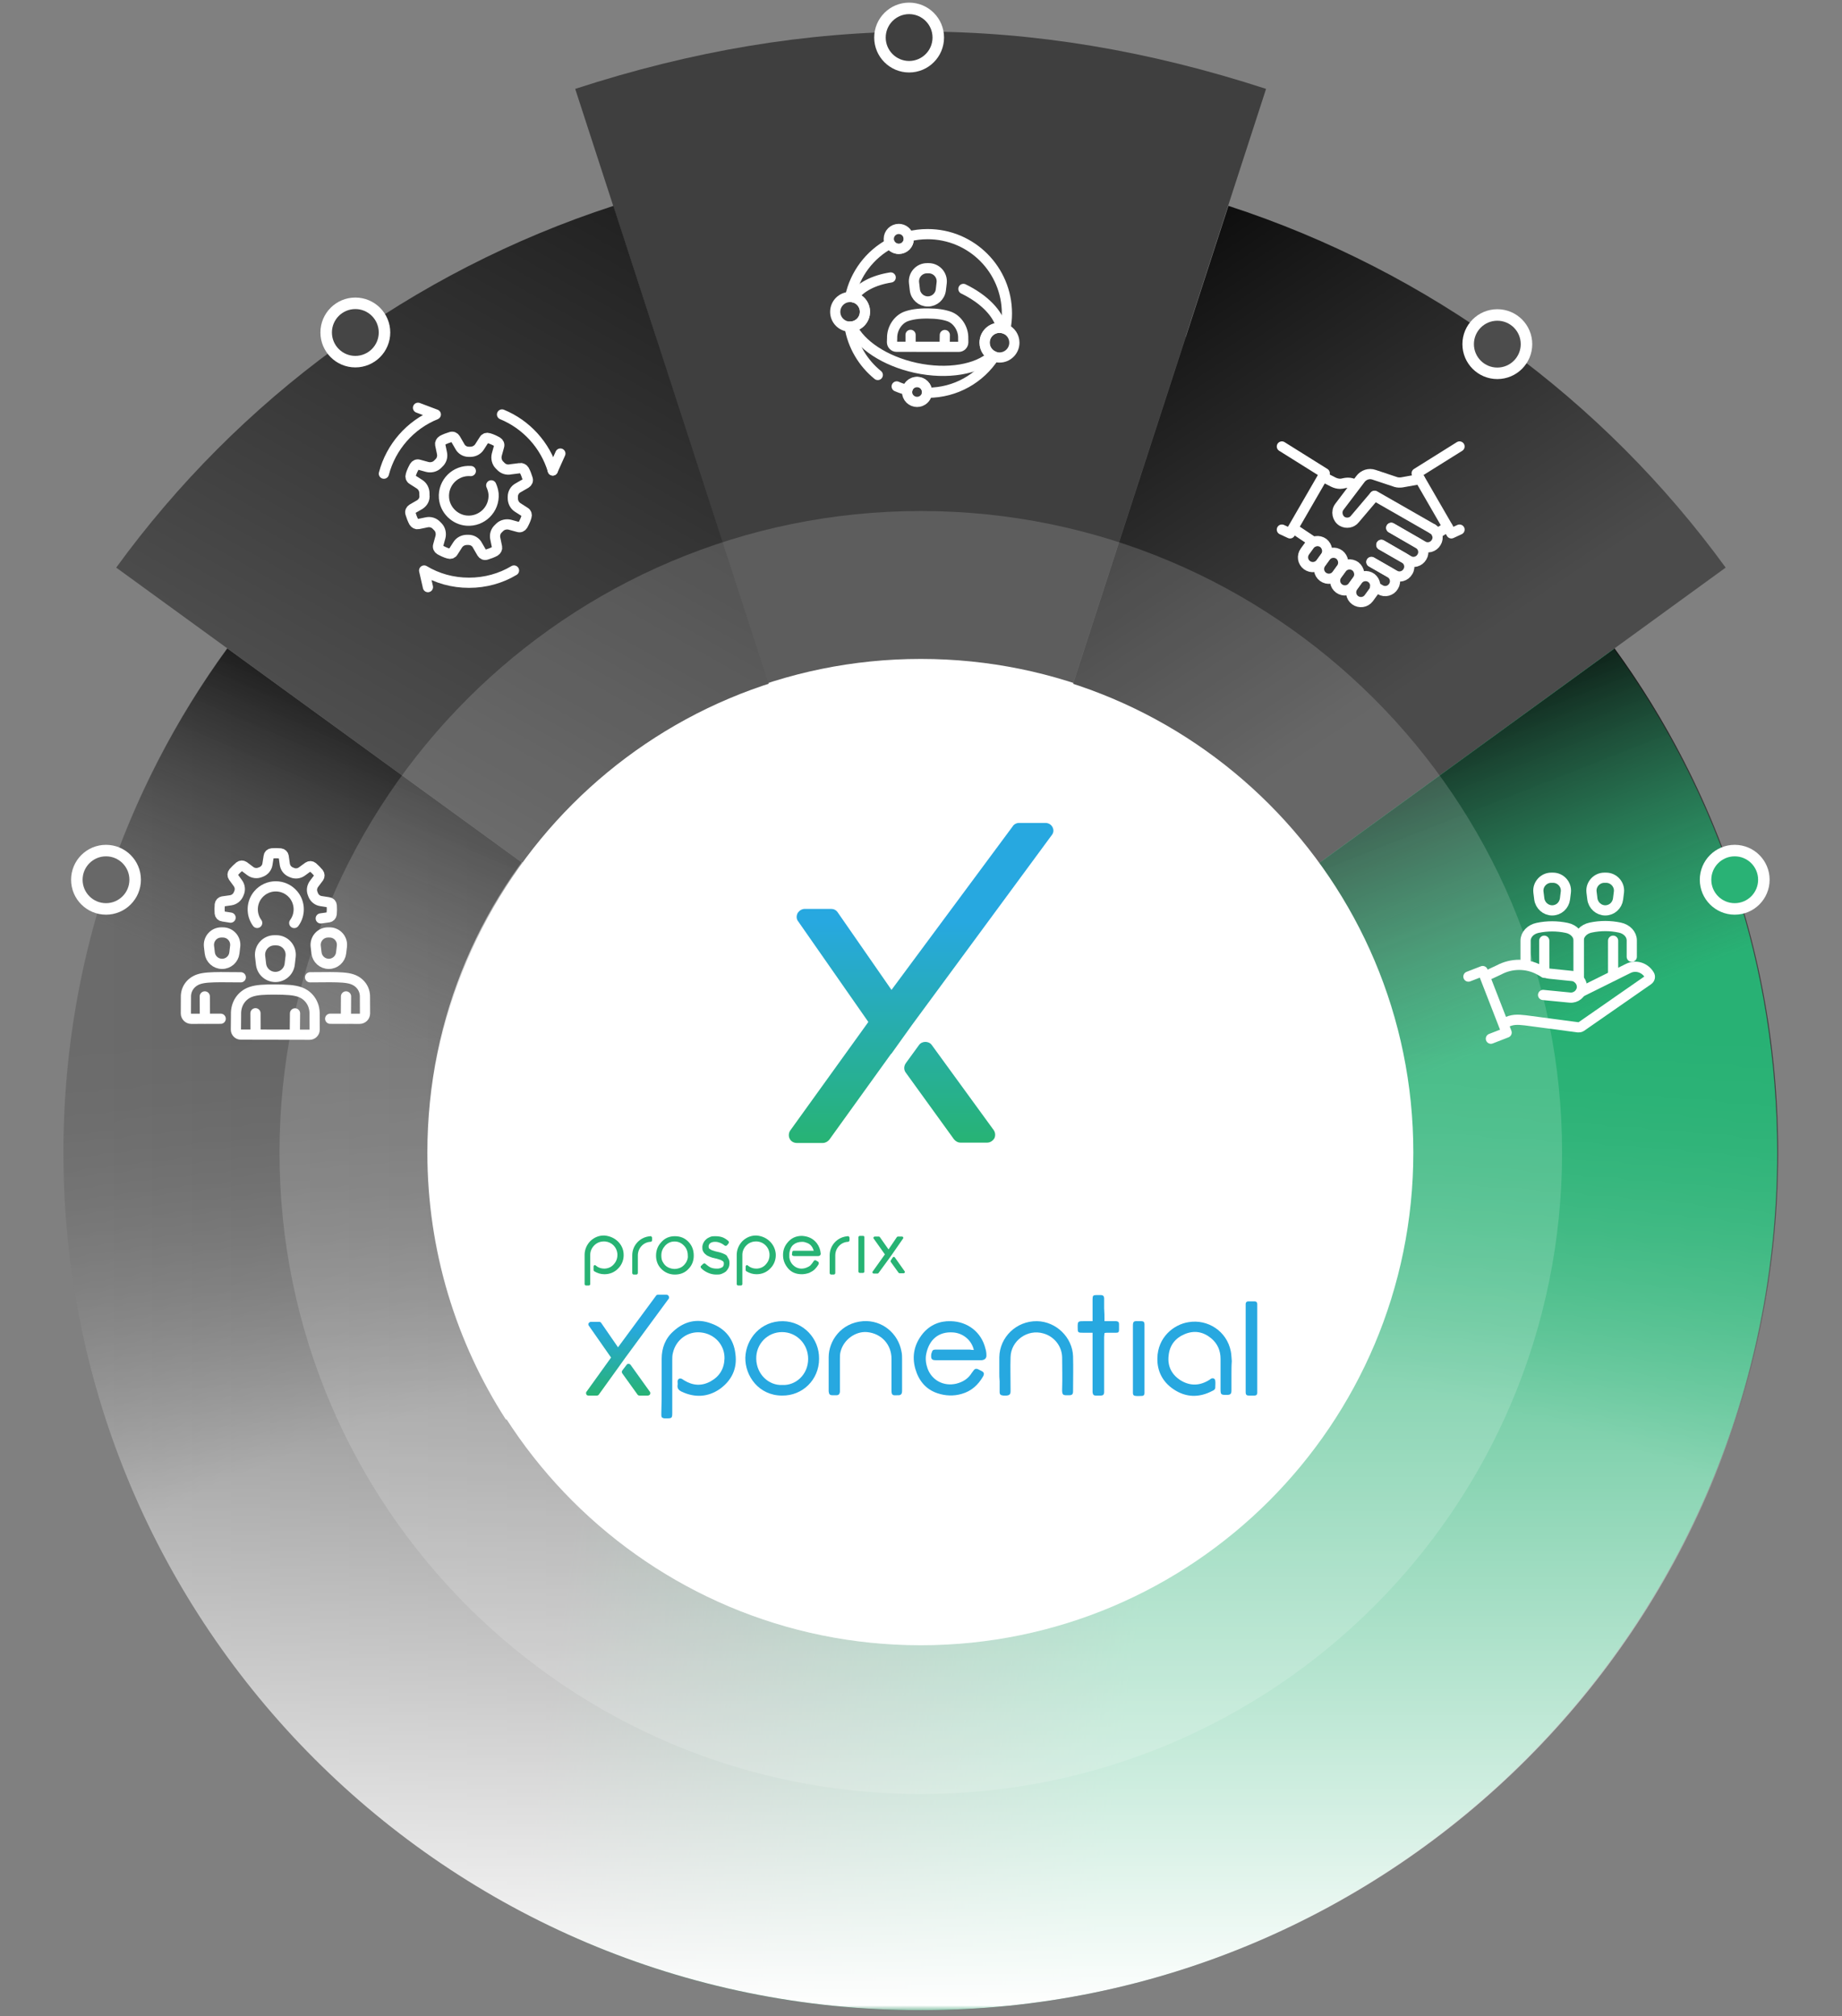 <svg width="254" height="278" viewBox="0 0 254 278" fill="none" xmlns="http://www.w3.org/2000/svg">
<rect x="0" y="0" width="254" height="278" fill="#808080" stroke="none"/>
<path d="M245.196 158.915C245.196 93.602 192.265 40.655 126.971 40.655C61.676 40.655 8.745 93.602 8.745 158.915C8.745 224.229 61.676 277.176 126.971 277.176C192.265 277.176 245.196 224.229 245.196 158.915Z" fill="url(#paint0_linear_401_2955)"/>
<path d="M126.97 158.915L79.318 12.256C111.69 1.718 142.211 1.718 174.582 12.256L126.97 158.915Z" fill="#3F3F3F"/>
<g opacity="0.49">
<path d="M194.89 158.915C194.89 121.394 164.482 90.976 126.971 90.976C89.46 90.976 59.052 121.394 59.052 158.915C59.052 196.437 89.46 226.855 126.971 226.855C164.482 226.855 194.89 196.437 194.89 158.915Z" fill="white"/>
</g>
<path d="M129.383 5.177C129.383 2.956 127.583 1.155 125.362 1.155C123.141 1.155 121.341 2.956 121.341 5.177C121.341 7.399 123.141 9.2 125.362 9.2C127.583 9.2 129.383 7.399 129.383 5.177Z" fill="#3F3F3F" stroke="white" stroke-width="1.587" stroke-miterlimit="10"/>
<path d="M123.629 47.815C123.284 47.815 123 47.531 123 47.185L123.018 46.636C122.982 45.306 123.833 44.03 124.968 43.622C125.703 43.365 126.599 43.214 127.928 43.223C129.258 43.232 130.153 43.383 130.889 43.64C132.023 44.048 132.874 45.342 132.821 46.671L132.83 47.194C132.83 47.54 132.546 47.824 132.201 47.824L123.629 47.815Z" stroke="white" stroke-width="1.406" stroke-miterlimit="10" stroke-linecap="round" stroke-linejoin="round"/>
<path d="M125.562 47.77V46.175" stroke="white" stroke-width="1.406" stroke-miterlimit="10" stroke-linecap="round" stroke-linejoin="round"/>
<path d="M130.286 46.193L130.26 47.771" stroke="white" stroke-width="1.406" stroke-miterlimit="10" stroke-linecap="round" stroke-linejoin="round"/>
<path d="M121.041 51.706C119.02 50.066 117.593 47.717 117.149 45.032C117.167 45.032 117.194 45.032 117.22 45.032C118.355 45.032 119.268 44.119 119.268 42.984C119.268 41.849 118.364 40.945 117.229 40.937C117.903 37.763 119.95 35.095 122.725 33.597C122.955 34.023 123.416 34.315 123.939 34.315C124.701 34.315 125.313 33.695 125.313 32.941C125.313 32.826 125.304 32.72 125.269 32.613C126.12 32.392 127.006 32.285 127.919 32.285C133.955 32.285 138.848 37.178 138.848 43.215C138.848 43.95 138.777 44.668 138.635 45.368C138.387 45.253 138.103 45.2 137.82 45.2C136.685 45.2 135.772 46.113 135.772 47.248C135.772 48.125 136.322 48.87 137.102 49.162C135.161 52.167 131.775 54.152 127.928 54.152C127.901 54.152 127.866 54.152 127.83 54.152C127.848 53.851 127.777 53.55 127.6 53.284C127.174 52.654 126.323 52.486 125.694 52.903C125.375 53.115 125.18 53.434 125.109 53.789C124.604 53.656 124.116 53.488 123.647 53.284" stroke="white" stroke-width="1.406" stroke-miterlimit="10" stroke-linecap="round" stroke-linejoin="round"/>
<path d="M117.654 40.99C118.594 39.598 120.473 38.632 122.822 38.26" stroke="white" stroke-width="1.406" stroke-miterlimit="10" stroke-linecap="round" stroke-linejoin="round"/>
<path d="M117.46 45.023C118.639 47.513 121.989 49.783 126.262 50.722C130.667 51.679 134.771 50.935 136.827 49.038" stroke="white" stroke-width="1.406" stroke-miterlimit="10" stroke-linecap="round" stroke-linejoin="round"/>
<path d="M138.095 45.218C137.643 43.197 135.675 41.211 132.848 39.837" stroke="white" stroke-width="1.406" stroke-miterlimit="10" stroke-linecap="round" stroke-linejoin="round"/>
<path d="M125.313 32.941C125.313 33.704 124.702 34.315 123.939 34.315C123.416 34.315 122.964 34.023 122.725 33.597C122.619 33.402 122.557 33.181 122.557 32.941C122.557 32.179 123.177 31.567 123.931 31.567C124.578 31.567 125.118 32.011 125.26 32.613C125.296 32.72 125.313 32.826 125.313 32.941Z" stroke="white" stroke-width="1.406" stroke-miterlimit="10" stroke-linecap="round" stroke-linejoin="round"/>
<path d="M127.83 54.144C127.804 54.551 127.591 54.941 127.219 55.19C126.589 55.606 125.738 55.438 125.313 54.809C125.1 54.489 125.038 54.126 125.109 53.78C125.18 53.435 125.375 53.107 125.694 52.894C126.323 52.468 127.174 52.646 127.6 53.275C127.768 53.541 127.848 53.842 127.83 54.144Z" stroke="white" stroke-width="1.406" stroke-miterlimit="10" stroke-linecap="round" stroke-linejoin="round"/>
<path d="M119.268 42.993C119.268 44.127 118.355 45.04 117.22 45.04C117.194 45.04 117.167 45.04 117.149 45.04C116.05 45.005 115.173 44.101 115.173 43.002C115.173 41.867 116.086 40.954 117.22 40.954H117.229C118.355 40.945 119.268 41.858 119.268 42.993Z" stroke="white" stroke-width="1.406" stroke-miterlimit="10" stroke-linecap="round" stroke-linejoin="round"/>
<path d="M139.876 47.248C139.876 48.382 138.955 49.295 137.829 49.295C137.572 49.295 137.332 49.251 137.102 49.162C136.322 48.87 135.772 48.125 135.772 47.248C135.772 46.113 136.694 45.2 137.82 45.2C138.113 45.2 138.387 45.262 138.635 45.368C139.362 45.679 139.876 46.405 139.876 47.248Z" stroke="white" stroke-width="1.406" stroke-miterlimit="10" stroke-linecap="round" stroke-linejoin="round"/>
<path d="M127.83 36.983H128.061C129.133 36.983 129.975 37.923 129.851 38.995L129.736 39.971C129.629 40.875 128.858 41.566 127.945 41.566C127.032 41.566 126.261 40.883 126.155 39.971L126.04 38.995C125.916 37.923 126.749 36.983 127.83 36.983Z" stroke="white" stroke-width="1.406" stroke-miterlimit="10" stroke-linecap="round" stroke-linejoin="round"/>
<path d="M126.971 90.856C89.412 90.856 58.931 121.306 58.931 158.916C58.931 172.471 62.912 185.102 69.748 195.721L184.193 195.721C191.03 185.102 195.011 172.471 195.011 158.916C195.011 121.306 164.57 90.856 126.971 90.856Z" fill="url(#paint1_linear_401_2955)"/>
<path fill-rule="evenodd" clip-rule="evenodd" d="M222.464 89.407L126.838 158.915L77.28 173.1L70.564 262.945C87.297 272.021 106.466 277.176 126.838 277.176C192.132 277.176 245.063 224.229 245.063 158.915C245.063 133.424 237 109.816 223.286 90.505C222.995 90.126 222.72 89.76 222.464 89.407Z" fill="url(#paint2_linear_401_2955)"/>
<mask id="mask0_401_2955" style="mask-type:alpha" maskUnits="userSpaceOnUse" x="0" y="104" width="254" height="174">
<rect x="0.266" y="277.176" width="172.452" height="253.735" transform="rotate(-90 0.266 277.176)" fill="url(#paint3_radial_401_2955)"/>
</mask>
<g mask="url(#mask0_401_2955)">
<path d="M245.196 158.915C245.196 93.602 192.265 40.655 126.971 40.655C61.676 40.655 8.745 93.602 8.745 158.915C8.745 224.229 61.676 277.176 126.971 277.176C192.265 277.176 245.196 224.229 245.196 158.915Z" fill="url(#paint4_linear_401_2955)"/>
</g>
<path d="M126.97 158.916L31.345 89.408C17.149 108.917 8.785 132.931 8.785 158.916C8.785 171.747 10.836 184.137 14.616 195.721L118.807 195.721L126.97 158.916Z" fill="url(#paint5_linear_401_2955)"/>
<path d="M222.637 89.408L126.971 158.916L174.14 195.721L239.365 195.721C243.145 184.137 245.196 171.788 245.196 158.916C245.196 132.931 236.832 108.917 222.637 89.408Z" fill="url(#paint6_linear_401_2955)"/>
<path d="M169.395 28.387L126.971 158.915L237.958 78.265C221.109 55.096 197.182 37.437 169.395 28.387Z" fill="url(#paint7_linear_401_2955)"/>
<path d="M84.587 28.387C56.76 37.437 32.874 55.096 16.024 78.265L127.012 158.915L84.587 28.387Z" fill="url(#paint8_linear_401_2955)"/>
<g opacity="0.16">
<path d="M215.399 158.916C215.399 110.064 175.808 70.462 126.971 70.462C78.133 70.462 38.543 110.064 38.543 158.916C38.543 207.767 78.133 247.369 126.971 247.369C175.808 247.369 215.399 207.767 215.399 158.916Z" fill="white"/>
</g>
<path d="M194.89 158.915C194.89 121.394 164.482 90.976 126.971 90.976C89.46 90.976 59.052 121.394 59.052 158.915C59.052 196.437 89.46 226.855 126.971 226.855C164.482 226.855 194.89 196.437 194.89 158.915Z" fill="white"/>
<path d="M18.638 121.305C18.638 119.084 16.838 117.283 14.617 117.283C12.396 117.283 10.596 119.084 10.596 121.305C10.596 123.527 12.396 125.328 14.617 125.328C16.838 125.328 18.638 123.527 18.638 121.305Z" fill="#686868" stroke="white" stroke-width="1.587" stroke-miterlimit="10"/>
<path d="M243.226 121.305C243.226 119.084 241.426 117.283 239.205 117.283C236.984 117.283 235.184 119.084 235.184 121.305C235.184 123.527 236.984 125.328 239.205 125.328C241.426 125.328 243.226 123.527 243.226 121.305Z" fill="#29B275" stroke="white" stroke-width="1.587" stroke-miterlimit="10"/>
<path d="M53.02 45.844C53.02 43.623 51.22 41.822 48.999 41.822C46.778 41.822 44.977 43.623 44.977 45.844C44.977 48.066 46.778 49.867 48.999 49.867C51.22 49.867 53.02 48.066 53.02 45.844Z" fill="#454545" stroke="white" stroke-width="1.587" stroke-miterlimit="10"/>
<path d="M210.493 47.453C210.493 45.231 208.692 43.43 206.471 43.43C204.251 43.43 202.45 45.231 202.45 47.453C202.45 49.674 204.251 51.475 206.471 51.475C208.692 51.475 210.493 49.674 210.493 47.453Z" fill="#4C4C4C" stroke="white" stroke-width="1.587" stroke-miterlimit="10"/>
<path d="M94.979 171.277C94.477 170.729 93.839 170.456 93.063 170.456C92.288 170.456 91.65 170.729 91.148 171.322C90.692 171.824 90.464 172.416 90.464 173.146C90.464 173.829 90.692 174.468 91.194 174.969C91.695 175.471 92.334 175.744 93.063 175.744C93.839 175.744 94.477 175.471 94.933 174.969C95.435 174.468 95.663 173.829 95.663 173.146C95.663 172.371 95.435 171.778 94.979 171.277ZM94.614 174.057C94.431 174.331 94.249 174.559 93.93 174.741C93.656 174.878 93.337 174.969 93.018 174.969C92.699 174.969 92.379 174.878 92.106 174.741C91.832 174.604 91.604 174.377 91.422 174.057C91.239 173.784 91.194 173.465 91.194 173.1C91.194 172.553 91.376 172.143 91.741 171.732C92.106 171.368 92.516 171.185 93.018 171.185C93.519 171.185 93.93 171.368 94.295 171.732C94.659 172.097 94.842 172.553 94.842 173.1C94.888 173.419 94.796 173.738 94.614 174.057ZM106.972 172.918C107.017 173.647 106.744 174.377 106.242 174.878C105.741 175.425 105.057 175.699 104.327 175.699C103.825 175.699 103.369 175.562 102.913 175.288C102.868 175.243 102.822 175.197 102.822 175.106V174.65C102.822 174.559 102.868 174.513 102.913 174.468C103.005 174.422 103.05 174.422 103.141 174.513C103.461 174.787 103.871 174.924 104.281 174.924C104.829 174.924 105.33 174.696 105.649 174.285C106.014 173.875 106.151 173.374 106.105 172.827C106.014 171.96 105.33 171.277 104.464 171.185C103.917 171.14 103.415 171.277 103.005 171.641C102.594 172.006 102.366 172.507 102.366 173.009L102.366 177.066C102.366 177.157 102.275 177.249 102.184 177.249H101.773C101.682 177.249 101.591 177.157 101.591 177.066L101.591 173.009C101.591 172.279 101.91 171.596 102.412 171.094C102.959 170.593 103.643 170.319 104.373 170.365C105.832 170.502 106.881 171.596 106.972 172.918ZM85.995 172.918C86.041 173.647 85.767 174.377 85.266 174.878C84.764 175.425 84.08 175.699 83.35 175.699C82.849 175.699 82.393 175.562 81.937 175.288C81.891 175.243 81.846 175.197 81.846 175.106V174.65C81.846 174.559 81.891 174.513 81.937 174.468C82.028 174.422 82.073 174.422 82.165 174.513C82.484 174.787 82.894 174.924 83.305 174.924C83.852 174.924 84.354 174.696 84.673 174.285C85.038 173.875 85.174 173.374 85.129 172.827C85.038 171.96 84.354 171.277 83.487 171.185C82.94 171.14 82.438 171.277 82.028 171.641C81.618 172.006 81.389 172.507 81.389 173.009L81.389 177.066C81.389 177.157 81.298 177.249 81.207 177.249H80.797C80.706 177.249 80.614 177.157 80.614 177.066L80.614 173.009C80.614 172.279 80.933 171.596 81.435 171.094C81.982 170.593 82.666 170.319 83.396 170.365C84.855 170.502 85.95 171.596 85.995 172.918ZM89.826 170.502C89.871 170.547 89.917 170.593 89.917 170.684V171.003C89.917 171.14 89.826 171.231 89.689 171.231C88.731 171.277 87.956 172.097 87.956 173.1L87.956 175.516C87.956 175.653 87.865 175.744 87.728 175.744H87.409C87.272 175.744 87.181 175.653 87.181 175.516L87.181 173.1C87.181 171.687 88.275 170.547 89.689 170.456C89.734 170.41 89.78 170.456 89.826 170.502ZM122.978 173.009L122.522 173.647L121.154 175.516C121.108 175.562 121.063 175.607 121.017 175.607H120.47C120.424 175.607 120.333 175.562 120.333 175.516C120.287 175.471 120.287 175.379 120.333 175.334L122.02 172.963L120.47 170.775C120.424 170.729 120.424 170.638 120.47 170.593C120.515 170.547 120.561 170.502 120.607 170.502H121.199C121.245 170.502 121.291 170.547 121.336 170.593L122.522 172.279L123.662 170.593C123.708 170.547 123.753 170.502 123.799 170.502H124.392C124.437 170.502 124.528 170.547 124.528 170.593C124.574 170.638 124.574 170.729 124.528 170.775L122.978 173.009ZM124.756 175.471C124.711 175.516 124.665 175.562 124.62 175.562H124.027C123.981 175.562 123.936 175.516 123.89 175.471L122.841 174.012C122.795 173.966 122.795 173.875 122.841 173.784L123.115 173.374C123.16 173.282 123.343 173.282 123.388 173.374L124.711 175.243C124.802 175.379 124.802 175.425 124.756 175.471ZM119.193 170.593V175.334C119.193 175.425 119.102 175.516 119.011 175.516H118.555C118.463 175.516 118.372 175.425 118.372 175.334V170.593C118.372 170.502 118.463 170.41 118.555 170.41H119.011C119.147 170.41 119.193 170.502 119.193 170.593ZM117.05 170.502C117.095 170.547 117.141 170.593 117.141 170.684V171.003C117.141 171.14 117.05 171.231 116.913 171.231C115.955 171.277 115.18 172.097 115.18 173.1V175.516C115.18 175.653 115.089 175.744 114.952 175.744H114.633C114.496 175.744 114.405 175.653 114.405 175.516V173.1C114.405 171.687 115.499 170.547 116.913 170.456C116.959 170.41 117.004 170.456 117.05 170.502ZM112.626 171.413C112.946 171.824 113.128 172.325 113.174 172.872C113.174 172.963 113.128 173.054 113.082 173.1C113.037 173.146 112.946 173.191 112.854 173.191H109.526C109.48 173.191 109.252 173.191 109.206 173.009C109.206 173.009 109.206 173.009 109.206 172.963C109.206 172.827 109.252 172.735 109.252 172.599C109.297 172.507 109.343 172.462 109.434 172.462H112.216C112.125 172.188 112.034 172.006 111.897 171.824C111.76 171.641 111.532 171.459 111.258 171.368C111.03 171.277 110.848 171.231 110.62 171.231C110.118 171.231 109.708 171.368 109.389 171.641C109.161 171.824 108.978 172.143 108.887 172.553C108.887 172.553 108.887 172.553 108.887 172.599C108.841 172.735 108.841 172.918 108.841 173.054C108.841 173.146 108.841 173.191 108.841 173.282V173.374C108.887 173.784 109.069 174.149 109.343 174.422C109.662 174.741 110.073 174.924 110.529 174.924C110.757 174.924 110.985 174.878 111.213 174.787C111.441 174.696 111.623 174.604 111.76 174.468C111.897 174.331 112.034 174.149 112.216 173.875C112.262 173.784 112.398 173.738 112.49 173.784L112.809 173.966C112.854 174.012 112.9 174.057 112.9 174.103C112.9 174.149 112.9 174.194 112.9 174.285C112.718 174.604 112.535 174.832 112.353 175.015C112.125 175.243 111.851 175.379 111.578 175.516C111.304 175.607 110.939 175.699 110.574 175.699C109.754 175.699 109.115 175.425 108.659 174.878C108.203 174.331 107.975 173.738 107.975 173.054C107.975 172.416 108.157 171.869 108.568 171.368C109.069 170.729 109.754 170.41 110.574 170.41C111.441 170.456 112.125 170.775 112.626 171.413ZM100.496 173.647C100.588 173.829 100.588 174.012 100.588 174.194C100.588 174.422 100.542 174.65 100.451 174.832C100.36 175.015 100.223 175.197 100.086 175.334C99.904 175.471 99.721 175.562 99.493 175.653C99.265 175.744 99.037 175.744 98.764 175.744C98.353 175.744 97.988 175.653 97.669 175.516C97.35 175.379 97.031 175.197 96.757 174.924L96.712 174.878C96.666 174.832 96.62 174.787 96.62 174.696C96.62 174.604 96.62 174.559 96.712 174.513L96.939 174.285C96.985 174.24 97.076 174.194 97.122 174.194C97.213 174.194 97.259 174.24 97.304 174.285L97.35 174.331C97.578 174.513 97.806 174.696 98.034 174.787C98.262 174.878 98.536 174.924 98.809 174.924C98.992 174.924 99.128 174.924 99.265 174.878C99.402 174.832 99.493 174.787 99.584 174.741C99.676 174.696 99.721 174.604 99.767 174.513C99.812 174.422 99.812 174.331 99.812 174.24C99.812 174.149 99.812 174.057 99.767 174.012C99.767 173.966 99.721 173.921 99.63 173.875C99.539 173.829 99.448 173.738 99.265 173.693C99.083 173.647 98.9 173.556 98.627 173.51C98.353 173.465 98.08 173.374 97.852 173.282C97.624 173.191 97.441 173.1 97.304 172.963C97.122 172.827 97.031 172.69 96.939 172.507C96.848 172.325 96.848 172.143 96.848 171.96C96.848 171.778 96.894 171.641 96.939 171.504C97.031 171.277 97.168 171.049 97.395 170.866C97.532 170.729 97.76 170.638 97.943 170.547C98.171 170.456 98.399 170.456 98.627 170.456C98.992 170.456 99.311 170.502 99.584 170.593C99.858 170.684 100.132 170.866 100.36 171.049L100.405 171.094C100.542 171.185 100.542 171.368 100.451 171.459L100.268 171.687C100.223 171.732 100.177 171.778 100.086 171.778C99.995 171.778 99.949 171.778 99.904 171.732L99.858 171.687C99.493 171.413 99.083 171.231 98.627 171.231C98.49 171.231 98.353 171.231 98.216 171.277C98.08 171.322 97.988 171.368 97.943 171.413C97.852 171.459 97.806 171.55 97.76 171.641C97.715 171.732 97.715 171.778 97.715 171.869C97.715 171.96 97.715 172.052 97.76 172.097C97.76 172.143 97.806 172.188 97.897 172.234C97.988 172.279 98.08 172.371 98.262 172.416C98.444 172.462 98.627 172.553 98.9 172.599C99.174 172.644 99.448 172.735 99.676 172.827C99.904 172.918 100.086 173.009 100.223 173.146C100.314 173.328 100.405 173.465 100.496 173.647Z" fill="#27B374"/>
<path d="M134.287 186.138C133.968 184.77 132.783 183.813 131.415 183.722C129.454 183.585 128.131 184.679 127.721 186.685C127.584 187.369 127.675 188.053 127.903 188.691C128.496 190.332 130.138 191.198 131.871 190.788C132.783 190.56 133.512 190.104 134.014 189.284C134.105 189.147 134.196 189.056 134.287 188.919C134.424 188.736 134.607 188.691 134.835 188.782C135.017 188.873 135.199 188.964 135.382 189.056C135.701 189.238 135.747 189.42 135.564 189.785C134.88 190.97 133.923 191.836 132.6 192.201C131.506 192.52 130.366 192.475 129.271 192.11C127.63 191.563 126.672 190.332 126.216 188.736C125.714 186.959 126.079 185.317 127.265 183.859C128.268 182.673 129.59 182.126 131.095 182.172C133.421 182.217 135.336 183.676 135.883 185.956C135.975 186.229 136.02 186.548 136.02 186.822C136.066 187.278 135.792 187.506 135.382 187.551C135.336 187.551 135.336 187.551 135.291 187.551C133.193 187.551 131.095 187.551 128.998 187.551C128.496 187.551 128.359 187.369 128.405 186.822C128.405 186.685 128.45 186.594 128.496 186.457C128.542 186.229 128.678 186.092 128.952 186.092C129.089 186.092 129.18 186.092 129.317 186.092C130.776 186.092 132.281 186.092 133.74 186.092C133.923 186.138 134.105 186.138 134.287 186.138Z" fill="#27A8E0"/>
<path d="M91.24 191.062C91.24 189.831 91.24 188.6 91.24 187.369C91.24 185.865 91.742 184.543 92.882 183.54C94.386 182.172 96.165 181.762 98.08 182.491C99.995 183.175 101.181 184.634 101.409 186.685C101.683 188.691 100.907 190.332 99.266 191.518C97.624 192.657 95.8 192.748 93.976 191.882C93.611 191.7 93.383 191.472 93.429 191.016C93.474 190.834 93.429 190.651 93.429 190.469C93.474 190.104 93.748 189.968 94.067 190.15C94.158 190.195 94.25 190.287 94.341 190.332C95.526 191.062 96.758 191.153 97.989 190.469C99.22 189.785 99.859 188.737 99.904 187.323C99.95 185.454 98.536 183.904 96.621 183.722C94.842 183.54 93.201 184.725 92.79 186.548C92.699 186.868 92.699 187.232 92.699 187.551C92.699 189.968 92.699 192.384 92.699 194.8C92.699 195.529 92.654 195.575 91.924 195.575C91.833 195.575 91.696 195.575 91.605 195.575C91.331 195.529 91.194 195.438 91.194 195.165C91.194 195.028 91.194 194.937 91.194 194.8C91.24 193.523 91.24 192.293 91.24 191.062Z" fill="#27A8E0"/>
<path d="M169.81 189.466C169.81 190.196 169.81 190.971 169.81 191.7C169.81 192.202 169.674 192.338 169.172 192.338H169.126C168.351 192.338 168.306 192.293 168.306 191.518C168.306 190.15 168.306 188.737 168.306 187.369C168.306 186.229 167.895 185.272 167.029 184.543C165.934 183.631 164.703 183.403 163.381 183.95C162.058 184.497 161.283 185.5 161.146 186.913C160.964 188.418 161.602 189.603 162.879 190.378C164.201 191.153 165.524 191.062 166.801 190.241C166.846 190.196 166.937 190.15 166.983 190.104C167.257 189.968 167.53 190.059 167.576 190.378C167.621 190.697 167.576 191.016 167.576 191.335C167.576 191.563 167.393 191.7 167.165 191.791C165.341 192.749 163.517 192.703 161.83 191.563C160.325 190.56 159.55 189.056 159.596 187.278C159.641 184.406 161.83 182.628 163.882 182.309C166.527 181.853 169.172 183.54 169.719 186.321C169.81 186.777 169.81 187.232 169.856 187.688C169.81 188.235 169.81 188.874 169.81 189.466Z" fill="#27A8E0"/>
<path d="M107.838 192.429C104.646 192.429 102.731 189.74 102.776 187.187C102.867 184.588 104.919 182.126 107.975 182.172C110.756 182.218 112.991 184.543 112.945 187.369C112.945 190.241 110.665 192.475 107.838 192.429ZM107.884 190.97C109.708 191.062 111.44 189.557 111.44 187.369C111.44 185.318 109.844 183.676 107.838 183.676C105.831 183.676 104.235 185.318 104.281 187.369C104.327 189.512 106.014 191.062 107.884 190.97Z" fill="#27A8E0"/>
<path d="M137.799 189.284C137.799 188.554 137.799 187.871 137.799 187.141C137.844 184.36 140.17 182.126 142.997 182.172C145.642 182.218 147.877 184.406 147.968 187.004C148.014 188.6 147.968 190.241 147.968 191.837C147.968 192.247 147.831 192.384 147.421 192.384C146.645 192.384 146.417 192.475 146.463 191.472C146.509 190.059 146.463 188.646 146.463 187.232C146.463 185.637 145.369 184.269 143.864 183.859C141.675 183.221 139.395 184.862 139.349 187.141C139.304 188.554 139.349 190.013 139.349 191.426C139.349 191.563 139.349 191.7 139.349 191.837C139.349 192.247 139.212 192.384 138.802 192.429C138.665 192.429 138.483 192.429 138.346 192.429C137.981 192.384 137.844 192.293 137.844 191.928C137.844 191.426 137.844 190.925 137.844 190.469C137.799 190.059 137.799 189.648 137.799 189.284Z" fill="#27A8E0"/>
<path d="M114.269 189.284C114.269 188.554 114.269 187.871 114.269 187.141C114.269 184.907 115.956 182.4 119.011 182.172C121.656 181.99 123.845 183.859 124.301 186.321C124.392 186.685 124.392 187.096 124.392 187.46C124.392 188.874 124.392 190.287 124.392 191.654C124.392 191.791 124.392 191.974 124.346 192.11C124.21 192.429 123.936 192.384 123.708 192.384C123.434 192.384 123.115 192.475 122.978 192.156C122.933 192.019 122.933 191.882 122.933 191.7C122.933 190.241 122.933 188.782 122.933 187.369C122.933 185.363 121.519 183.859 119.558 183.677C117.962 183.54 116.321 184.725 115.91 186.366C115.819 186.685 115.819 187.05 115.819 187.369C115.819 188.782 115.819 190.15 115.819 191.563C115.819 191.7 115.819 191.791 115.819 191.928C115.773 192.247 115.637 192.384 115.317 192.384C115.135 192.384 114.998 192.384 114.816 192.384C114.405 192.384 114.314 192.247 114.269 191.837C114.269 190.971 114.269 190.15 114.269 189.284Z" fill="#27A8E0"/>
<path d="M152.299 182.172C152.755 182.172 153.166 182.172 153.53 182.172C153.667 182.172 153.804 182.172 153.941 182.172C154.214 182.218 154.306 182.309 154.306 182.583C154.306 182.856 154.306 183.084 154.306 183.358C154.306 183.677 154.214 183.768 153.895 183.768C153.485 183.768 153.074 183.768 152.664 183.768C152.573 183.768 152.436 183.768 152.299 183.813C152.299 183.996 152.254 184.178 152.254 184.36C152.254 186.777 152.254 189.193 152.254 191.563C152.254 191.7 152.254 191.791 152.254 191.928C152.254 192.293 152.117 192.43 151.752 192.43C151.524 192.43 151.342 192.43 151.114 192.43C150.794 192.43 150.703 192.293 150.658 191.974C150.658 191.837 150.658 191.7 150.658 191.563C150.658 189.147 150.658 186.731 150.658 184.36C150.658 184.178 150.658 183.996 150.658 183.768C150.202 183.768 149.837 183.768 149.426 183.768C148.605 183.768 148.605 183.768 148.605 182.947C148.605 182.218 148.651 182.172 149.381 182.172C149.791 182.172 150.202 182.172 150.658 182.172C150.658 181.944 150.658 181.808 150.658 181.625C150.658 180.805 150.658 179.938 150.658 179.118C150.658 178.662 150.749 178.571 151.205 178.571C151.387 178.571 151.57 178.571 151.752 178.571C152.117 178.571 152.254 178.708 152.254 179.072C152.254 179.528 152.254 179.938 152.254 180.394C152.299 180.941 152.299 181.534 152.299 182.172Z" fill="#27A8E0"/>
<path d="M171.771 185.91C171.771 183.996 171.771 182.081 171.771 180.166C171.771 180.029 171.771 179.938 171.771 179.801C171.771 179.574 171.908 179.437 172.136 179.437C172.41 179.437 172.684 179.437 173.003 179.437C173.231 179.437 173.368 179.574 173.368 179.801C173.368 179.893 173.368 180.029 173.368 180.121C173.368 183.996 173.368 187.871 173.368 191.746C173.368 191.837 173.368 191.973 173.368 192.065C173.368 192.293 173.231 192.429 173.003 192.429C172.729 192.429 172.456 192.429 172.182 192.429C171.908 192.429 171.771 192.293 171.771 192.019C171.771 191.882 171.771 191.791 171.771 191.654C171.771 189.74 171.771 187.825 171.771 185.91Z" fill="#27A8E0"/>
<path d="M156.222 187.232C156.222 185.773 156.222 184.269 156.222 182.81C156.222 182.263 156.313 182.126 156.906 182.172C157.088 182.172 157.225 182.172 157.407 182.172C157.681 182.172 157.818 182.309 157.818 182.582C157.818 182.673 157.818 182.81 157.818 182.901C157.818 185.865 157.818 188.782 157.818 191.745C157.818 191.882 157.818 191.973 157.818 192.11C157.818 192.338 157.681 192.475 157.499 192.475C157.179 192.475 156.906 192.52 156.586 192.475C156.358 192.475 156.222 192.338 156.222 192.11C156.222 191.973 156.222 191.882 156.222 191.745C156.222 190.195 156.222 188.737 156.222 187.232Z" fill="#27A8E0"/>
<path d="M86.953 188.19C86.816 188.007 86.497 188.007 86.406 188.19L85.813 188.965C85.722 189.102 85.722 189.238 85.813 189.375L87.911 192.293C87.956 192.384 88.093 192.429 88.184 192.429H89.324C89.461 192.429 89.598 192.338 89.644 192.247C89.689 192.11 89.689 191.974 89.598 191.882L86.953 188.19ZM92.197 178.707C92.152 178.571 92.015 178.525 91.878 178.525H90.738C90.601 178.525 90.51 178.571 90.464 178.662L85.22 185.774L82.894 182.4C82.849 182.309 82.712 182.263 82.621 182.263H81.481C81.344 182.263 81.253 182.355 81.162 182.446C81.116 182.582 81.116 182.719 81.207 182.81L84.263 187.187L80.888 191.882C80.797 191.974 80.797 192.11 80.843 192.247C80.888 192.384 81.025 192.429 81.162 192.429H82.302C82.393 192.429 82.53 192.384 82.575 192.293L85.266 188.554L86.178 187.278L92.243 179.027C92.243 178.935 92.288 178.799 92.197 178.707Z" fill="url(#paint9_linear_401_2955)"/>
<path d="M128.496 144.106C128.085 143.513 127.128 143.513 126.717 144.106L124.893 146.613C124.619 147.024 124.619 147.525 124.893 147.89L131.551 157.099C131.779 157.372 132.098 157.554 132.463 157.554H136.111C136.521 157.554 136.886 157.327 137.114 156.962C137.297 156.597 137.251 156.141 137.023 155.822L128.496 144.106ZM145.14 114.064C144.958 113.699 144.593 113.471 144.137 113.471H140.534C140.169 113.471 139.805 113.653 139.622 113.972L122.932 136.493L115.499 125.78C115.271 125.461 114.952 125.324 114.587 125.324L110.985 125.324C110.574 125.324 110.209 125.552 109.981 125.916C109.799 126.281 109.799 126.737 110.073 127.056L119.74 140.915L108.978 155.868C108.75 156.187 108.705 156.643 108.887 157.007C109.069 157.372 109.434 157.6 109.89 157.6H113.447C113.812 157.6 114.131 157.418 114.359 157.144L122.887 145.291V145.337L125.759 141.325L144.958 115.249C145.322 114.839 145.322 114.428 145.14 114.064Z" fill="url(#paint10_linear_401_2955)"/>
<path d="M44.229 126.637L45.322 126.484C45.539 126.457 45.71 126.276 45.737 126.05C45.773 125.644 45.773 125.247 45.746 124.849C45.728 124.624 45.566 124.443 45.34 124.416L44.248 124.245C43.769 124.172 43.372 123.847 43.191 123.405L43.119 123.215C42.938 122.773 43.011 122.267 43.299 121.879L43.959 121.003C44.094 120.823 44.085 120.579 43.95 120.407C43.697 120.1 43.408 119.811 43.11 119.549C42.938 119.405 42.694 119.396 42.514 119.522L41.62 120.172C41.232 120.452 40.726 120.516 40.284 120.326L40.094 120.245C39.652 120.055 39.345 119.649 39.273 119.179L39.119 118.087C39.092 117.87 38.911 117.698 38.686 117.671C38.279 117.635 37.882 117.635 37.485 117.662C37.259 117.68 37.078 117.843 37.051 118.069L36.88 119.161C36.808 119.64 36.483 120.037 36.04 120.218L35.85 120.29C35.408 120.47 34.902 120.398 34.514 120.109L33.638 119.45C33.458 119.315 33.214 119.324 33.042 119.459C32.736 119.712 32.447 120.001 32.185 120.299C32.04 120.47 32.031 120.714 32.158 120.895L32.808 121.789C33.088 122.177 33.151 122.683 32.961 123.125L32.88 123.315C32.69 123.757 32.284 124.064 31.814 124.136L30.722 124.29C30.505 124.317 30.334 124.497 30.307 124.723C30.27 125.129 30.27 125.527 30.298 125.924C30.316 126.15 30.478 126.33 30.704 126.357L31.796 126.529" stroke="white" stroke-width="1.406" stroke-miterlimit="10" stroke-linecap="round" stroke-linejoin="round"/>
<path d="M35.463 127.26C34.605 126.096 34.65 124.443 35.607 123.333C36.88 121.843 39.165 121.843 40.438 123.333C41.395 124.452 41.44 126.105 40.573 127.269" stroke="white" stroke-width="1.406" stroke-miterlimit="10" stroke-linecap="round" stroke-linejoin="round"/>
<path d="M42.758 134.754C43.119 134.745 45.105 134.736 45.548 134.736C46.848 134.745 47.823 134.781 48.536 135.016C49.647 135.386 50.369 136.343 50.324 137.526L50.333 139.738C50.333 140.145 49.999 140.479 49.593 140.479L45.53 140.47" stroke="white" stroke-width="1.406" stroke-miterlimit="10" stroke-linecap="round" stroke-linejoin="round"/>
<path d="M47.715 137.391L47.697 140.433" stroke="white" stroke-width="1.406" stroke-miterlimit="10" stroke-linecap="round" stroke-linejoin="round"/>
<path d="M33.205 134.754C32.844 134.745 30.858 134.736 30.415 134.736C29.115 134.745 28.14 134.781 27.427 135.016C26.316 135.386 25.594 136.343 25.639 137.526L25.63 139.738C25.63 140.145 25.964 140.479 26.37 140.479L30.433 140.47" stroke="white" stroke-width="1.406" stroke-miterlimit="10" stroke-linecap="round" stroke-linejoin="round"/>
<path d="M28.239 137.391L28.257 140.433" stroke="white" stroke-width="1.406" stroke-miterlimit="10" stroke-linecap="round" stroke-linejoin="round"/>
<path d="M33.215 142.655C32.827 142.655 32.52 142.339 32.529 141.959L32.547 139.865C32.501 138.393 33.332 137.21 34.587 136.768C35.4 136.479 36.501 136.434 37.973 136.443C39.445 136.452 40.546 136.497 41.359 136.795C42.614 137.246 43.436 138.438 43.381 139.91L43.39 141.977C43.39 142.357 43.084 142.673 42.695 142.673L33.215 142.655Z" stroke="white" stroke-width="1.406" stroke-miterlimit="10" stroke-linecap="round" stroke-linejoin="round"/>
<path d="M35.237 142.61L35.228 139.711" stroke="white" stroke-width="1.406" stroke-miterlimit="10" stroke-linecap="round" stroke-linejoin="round"/>
<path d="M40.681 139.729L40.654 142.61" stroke="white" stroke-width="1.406" stroke-miterlimit="10" stroke-linecap="round" stroke-linejoin="round"/>
<path d="M37.846 129.653H38.099C39.291 129.653 40.212 130.691 40.076 131.874L39.95 132.949C39.833 133.951 38.984 134.709 37.972 134.709C36.961 134.709 36.112 133.951 35.995 132.949L35.869 131.874C35.733 130.691 36.654 129.653 37.846 129.653Z" stroke="white" stroke-width="1.406" stroke-miterlimit="10" stroke-linecap="round" stroke-linejoin="round"/>
<path d="M45.232 128.569H45.449C46.469 128.569 47.263 129.454 47.146 130.474L47.038 131.395C46.938 132.253 46.207 132.903 45.34 132.903C44.473 132.903 43.742 132.253 43.643 131.395L43.534 130.474C43.426 129.454 44.212 128.569 45.232 128.569Z" stroke="white" stroke-width="1.406" stroke-miterlimit="10" stroke-linecap="round" stroke-linejoin="round"/>
<path d="M30.515 128.569H30.732C31.752 128.569 32.547 129.454 32.429 130.474L32.321 131.395C32.222 132.253 31.49 132.903 30.623 132.903C29.757 132.903 29.025 132.253 28.926 131.395L28.818 130.474C28.709 129.454 29.495 128.569 30.515 128.569Z" stroke="white" stroke-width="1.406" stroke-miterlimit="10" stroke-linecap="round" stroke-linejoin="round"/>
<path d="M222.437 134.537V129.711" stroke="white" stroke-width="1.406" stroke-miterlimit="10" stroke-linecap="round" stroke-linejoin="round"/>
<path d="M212.943 134.135V129.711" stroke="white" stroke-width="1.406" stroke-miterlimit="10" stroke-linecap="round" stroke-linejoin="round"/>
<path d="M213.909 121.025H214.151C215.197 121.025 216.041 121.95 215.921 122.996L215.8 123.961C215.679 124.846 214.955 125.529 214.03 125.529C213.145 125.529 212.381 124.846 212.26 123.961L212.139 122.996C212.019 121.95 212.863 121.025 213.909 121.025Z" stroke="white" stroke-width="1.406" stroke-miterlimit="10" stroke-linecap="round" stroke-linejoin="round"/>
<path d="M217.69 134.577V129.711C217.69 128.867 217.006 128.143 216.041 127.942C214.713 127.661 213.346 127.661 212.018 127.942C211.053 128.143 210.369 128.867 210.369 129.711V132.848" stroke="white" stroke-width="1.406" stroke-miterlimit="10" stroke-linecap="round" stroke-linejoin="round"/>
<path d="M221.23 121.025H221.471C222.517 121.025 223.362 121.95 223.241 122.996L223.12 123.961C223 124.846 222.275 125.529 221.35 125.529C220.465 125.529 219.701 124.846 219.58 123.961L219.46 122.996C219.339 121.95 220.184 121.025 221.23 121.025Z" stroke="white" stroke-width="1.406" stroke-miterlimit="10" stroke-linecap="round" stroke-linejoin="round"/>
<path d="M225.011 131.923V129.671C225.011 128.826 224.327 128.103 223.362 127.902C222.035 127.62 220.667 127.62 219.34 127.902C218.374 128.103 217.69 128.826 217.69 129.671V134.537V134.979" stroke="white" stroke-width="1.406" stroke-miterlimit="10" stroke-linecap="round" stroke-linejoin="round"/>
<path d="M207.554 141.051C208.479 140.528 209.243 140.568 210.329 140.689L217.61 141.654C217.731 141.654 217.891 141.654 218.012 141.574L227.264 135.14C227.505 134.979 227.586 134.657 227.425 134.416C226.821 133.411 225.574 133.008 224.528 133.531L217.972 136.788" stroke="white" stroke-width="1.406" stroke-miterlimit="10" stroke-linecap="round" stroke-linejoin="round"/>
<path d="M212.783 137.191L216.483 137.553C217.288 137.633 218.052 137.03 218.133 136.226C218.213 135.421 217.61 134.657 216.805 134.577L213.668 134.255C213.306 134.215 212.944 134.094 212.622 133.934L212.26 133.732C210.53 132.808 208.439 132.808 206.709 133.732L204.818 134.617" stroke="white" stroke-width="1.406" stroke-miterlimit="10" stroke-linecap="round" stroke-linejoin="round"/>
<path d="M202.485 134.658L204.456 133.894L207.755 142.378L205.583 143.223" stroke="white" stroke-width="1.406" stroke-miterlimit="10" stroke-linecap="round" stroke-linejoin="round"/>
<path d="M198.122 73.587L199.61 72.662" stroke="white" stroke-width="1.406" stroke-miterlimit="10" stroke-linecap="round" stroke-linejoin="round"/>
<path d="M201.26 73.023L200.133 73.546L195.347 65.262L201.26 61.562" stroke="white" stroke-width="1.406" stroke-miterlimit="10" stroke-linecap="round" stroke-linejoin="round"/>
<path d="M176.763 73.023L177.889 73.546L182.676 65.262L176.763 61.562" stroke="white" stroke-width="1.406" stroke-miterlimit="10" stroke-linecap="round" stroke-linejoin="round"/>
<path d="M182.434 65.745L183.841 66.469C184.163 66.629 184.485 66.71 184.807 66.71C184.968 66.71 185.169 66.67 185.33 66.63C185.853 66.509 186.376 66.549 186.858 66.831" stroke="white" stroke-width="1.406" stroke-miterlimit="10" stroke-linecap="round" stroke-linejoin="round"/>
<path d="M197.558 72.943L189.554 68.359" stroke="white" stroke-width="1.406" stroke-miterlimit="10" stroke-linecap="round" stroke-linejoin="round"/>
<path d="M181.107 74.712L178.331 72.862" stroke="white" stroke-width="1.406" stroke-miterlimit="10" stroke-linecap="round" stroke-linejoin="round"/>
<path d="M197.559 72.943C198.202 73.305 198.444 74.15 198.041 74.793C197.679 75.436 196.835 75.677 196.191 75.275L191.847 72.782" stroke="white" stroke-width="1.406" stroke-miterlimit="10" stroke-linecap="round" stroke-linejoin="round"/>
<path d="M191.846 72.782L195.587 74.954C196.231 75.316 196.472 76.16 196.07 76.803C195.708 77.447 194.863 77.688 194.219 77.286L190.479 75.115" stroke="white" stroke-width="1.406" stroke-miterlimit="10" stroke-linecap="round" stroke-linejoin="round"/>
<path d="M190.479 75.154L193.657 76.964C194.3 77.326 194.542 78.171 194.139 78.814C193.777 79.457 192.933 79.699 192.289 79.296L189.111 77.487" stroke="white" stroke-width="1.406" stroke-miterlimit="10" stroke-linecap="round" stroke-linejoin="round"/>
<path d="M189.111 77.487L191.686 78.975C192.329 79.337 192.571 80.181 192.168 80.825C191.806 81.468 190.962 81.709 190.318 81.307L189.634 80.905" stroke="white" stroke-width="1.406" stroke-miterlimit="10" stroke-linecap="round" stroke-linejoin="round"/>
<path d="M195.789 66.067L193.335 66.509C193.054 66.549 192.772 66.549 192.491 66.469L189.474 65.463C188.79 65.222 188.026 65.463 187.583 66.067L184.687 69.887C184.204 70.53 184.405 71.495 185.089 71.897C185.652 72.219 186.417 72.098 186.819 71.576L189.514 68.399" stroke="white" stroke-width="1.406" stroke-miterlimit="10" stroke-linecap="round" stroke-linejoin="round"/>
<path d="M182.756 76.763L182.113 77.648C181.67 78.251 180.826 78.372 180.222 77.929C179.619 77.487 179.498 76.642 179.941 76.039L180.584 75.155C181.027 74.552 181.871 74.431 182.475 74.873C183.038 75.316 183.199 76.16 182.756 76.763Z" stroke="white" stroke-width="1.406" stroke-miterlimit="10" stroke-linecap="round" stroke-linejoin="round"/>
<path d="M184.968 78.371L184.325 79.256C183.882 79.859 183.037 79.98 182.434 79.537C181.831 79.095 181.71 78.251 182.153 77.647L182.796 76.763C183.239 76.16 184.083 76.039 184.687 76.481C185.25 76.924 185.411 77.768 184.968 78.371Z" stroke="white" stroke-width="1.406" stroke-miterlimit="10" stroke-linecap="round" stroke-linejoin="round"/>
<path d="M187.181 79.98L186.538 80.865C186.095 81.468 185.25 81.589 184.647 81.146C184.044 80.704 183.923 79.86 184.365 79.256L185.009 78.372C185.452 77.769 186.296 77.648 186.9 78.09C187.463 78.533 187.624 79.377 187.181 79.98Z" stroke="white" stroke-width="1.406" stroke-miterlimit="10" stroke-linecap="round" stroke-linejoin="round"/>
<path d="M189.393 81.589L188.749 82.474C188.307 83.077 187.462 83.197 186.859 82.755C186.256 82.313 186.135 81.468 186.577 80.865L187.221 79.98C187.663 79.377 188.508 79.257 189.112 79.699C189.675 80.141 189.836 80.986 189.393 81.589Z" stroke="white" stroke-width="1.406" stroke-miterlimit="10" stroke-linecap="round" stroke-linejoin="round"/>
<path d="M57.642 56.226L60.096 57.151C56.596 58.558 53.901 61.614 52.935 65.314" stroke="white" stroke-width="1.406" stroke-miterlimit="10" stroke-linecap="round" stroke-linejoin="round"/>
<path d="M76.226 64.871C75.18 61.373 72.565 58.518 69.227 57.15" stroke="white" stroke-width="1.406" stroke-miterlimit="10" stroke-linecap="round" stroke-linejoin="round"/>
<path d="M77.271 62.539L76.226 64.871" stroke="white" stroke-width="1.406" stroke-miterlimit="10" stroke-linecap="round" stroke-linejoin="round"/>
<path d="M59.009 80.956L58.486 78.664C60.296 79.75 62.388 80.353 64.681 80.353C66.933 80.353 69.065 79.75 70.876 78.664" stroke="white" stroke-width="1.406" stroke-miterlimit="10" stroke-linecap="round" stroke-linejoin="round"/>
<path d="M57.883 69.576L56.837 70.179C56.636 70.3 56.515 70.541 56.596 70.782C56.716 71.184 56.877 71.627 57.078 71.989C57.199 72.19 57.44 72.311 57.641 72.27L58.808 72.029C59.331 71.908 59.854 72.069 60.216 72.471L60.377 72.632C60.739 72.994 60.859 73.557 60.739 74.04L60.417 75.206C60.336 75.447 60.457 75.688 60.658 75.809C61.02 76.01 61.422 76.211 61.865 76.332C62.106 76.412 62.348 76.332 62.468 76.131L63.112 75.125C63.394 74.683 63.876 74.442 64.399 74.442H64.6C65.123 74.442 65.606 74.723 65.847 75.206L66.451 76.251C66.571 76.452 66.812 76.573 67.054 76.493C67.456 76.372 67.899 76.211 68.261 76.01C68.462 75.889 68.582 75.648 68.542 75.447L68.301 74.281C68.18 73.758 68.341 73.235 68.743 72.873L68.904 72.713C69.266 72.351 69.829 72.23 70.312 72.351L71.479 72.672C71.72 72.753 71.961 72.632 72.082 72.431C72.283 72.069 72.484 71.667 72.605 71.225C72.685 70.983 72.605 70.742 72.404 70.621L71.398 69.978C70.956 69.697 70.714 69.214 70.714 68.691V68.49C70.714 67.968 70.996 67.485 71.479 67.244L72.524 66.641C72.726 66.52 72.846 66.278 72.766 66.037C72.645 65.635 72.484 65.193 72.283 64.831C72.162 64.63 71.921 64.509 71.72 64.549L70.433 64.71C69.91 64.831 69.387 64.67 69.025 64.268L68.864 64.107C68.502 63.745 68.381 63.182 68.502 62.7L68.824 61.533C68.904 61.292 68.784 61.051 68.582 60.93C68.22 60.729 67.818 60.528 67.376 60.407C67.134 60.327 66.893 60.407 66.772 60.608L66.129 61.614C65.847 62.056 65.365 62.297 64.841 62.297H64.64C64.118 62.297 63.635 62.016 63.394 61.533L62.79 60.488C62.669 60.287 62.428 60.166 62.187 60.247C61.785 60.367 61.342 60.528 60.98 60.729C60.779 60.85 60.658 61.091 60.698 61.292L60.94 62.458C61.06 62.981 60.9 63.504 60.497 63.866L60.336 64.027C59.974 64.388 59.411 64.509 58.928 64.388L57.762 64.067C57.521 63.986 57.279 64.107 57.159 64.308C56.958 64.67 56.756 65.072 56.636 65.514C56.555 65.756 56.636 65.997 56.837 66.118L57.843 66.761C58.285 67.043 58.526 67.525 58.526 68.048V68.249C58.607 68.812 58.325 69.294 57.883 69.576Z" stroke="white" stroke-width="1.406" stroke-miterlimit="10" stroke-linecap="round" stroke-linejoin="round"/>
<path d="M67.737 66.922C67.898 67.284 68.019 67.686 68.059 68.088C68.22 70.219 66.45 71.949 64.359 71.788C62.709 71.667 61.342 70.3 61.221 68.651C61.06 66.52 62.83 64.791 64.922 64.951" stroke="white" stroke-width="1.406" stroke-miterlimit="10" stroke-linecap="round" stroke-linejoin="round"/>
<defs>
<linearGradient id="paint0_linear_401_2955" x1="12.897" y1="156.075" x2="246.311" y2="156.075" gradientUnits="userSpaceOnUse">
<stop stop-color="#6B6B6B"/>
<stop offset="1" stop-color="#404040"/>
</linearGradient>
<linearGradient id="paint1_linear_401_2955" x1="126.982" y1="195.709" x2="126.982" y2="66.837" gradientUnits="userSpaceOnUse">
<stop offset="0.308" stop-color="white"/>
<stop offset="0.537" stop-color="white"/>
</linearGradient>
<linearGradient id="paint2_linear_401_2955" x1="95.828" y1="89.346" x2="252.316" y2="110.849" gradientUnits="userSpaceOnUse">
<stop stop-color="#28B174" stop-opacity="0"/>
<stop offset="0.5" stop-color="#28B174"/>
<stop offset="1" stop-color="#28B174"/>
</linearGradient>
<radialGradient id="paint3_radial_401_2955" cx="0" cy="0" r="1" gradientUnits="userSpaceOnUse" gradientTransform="translate(28.55 410.634) scale(206.503 468.539)">
<stop offset="0.308" stop-color="white"/>
<stop offset="0.585" stop-color="white" stop-opacity="0"/>
</radialGradient>
<linearGradient id="paint4_linear_401_2955" x1="127.133" y1="141.796" x2="127.133" y2="277.176" gradientUnits="userSpaceOnUse">
<stop stop-color="white" stop-opacity="0"/>
<stop offset="1" stop-color="white"/>
</linearGradient>
<linearGradient id="paint5_linear_401_2955" x1="41.294" y1="217.244" x2="115.396" y2="45.412" gradientUnits="userSpaceOnUse">
<stop offset="0.383" stop-color="#3F3F3F" stop-opacity="0"/>
<stop offset="0.663"/>
</linearGradient>
<linearGradient id="paint6_linear_401_2955" x1="211.162" y1="142.62" x2="168.598" y2="34.425" gradientUnits="userSpaceOnUse">
<stop stop-color="#404040" stop-opacity="0"/>
<stop offset="0.462"/>
</linearGradient>
<linearGradient id="paint7_linear_401_2955" x1="218.859" y1="89.594" x2="166.21" y2="11.038" gradientUnits="userSpaceOnUse">
<stop offset="0.099" stop-color="#4B4B4B"/>
<stop offset="1"/>
</linearGradient>
<linearGradient id="paint8_linear_401_2955" x1="46.553" y1="185.341" x2="153.595" y2="-4.514" gradientUnits="userSpaceOnUse">
<stop offset="0.099" stop-color="#6A6A6A"/>
<stop offset="1"/>
</linearGradient>
<linearGradient id="paint9_linear_401_2955" x1="86.496" y1="192.44" x2="86.496" y2="178.514" gradientUnits="userSpaceOnUse">
<stop stop-color="#27B374"/>
<stop offset="0.69" stop-color="#27A8E0"/>
</linearGradient>
<linearGradient id="paint10_linear_401_2955" x1="127.044" y1="157.576" x2="127.044" y2="113.454" gradientUnits="userSpaceOnUse">
<stop stop-color="#27B374"/>
<stop offset="0.69" stop-color="#27A8E0"/>
</linearGradient>
</defs>
</svg>
